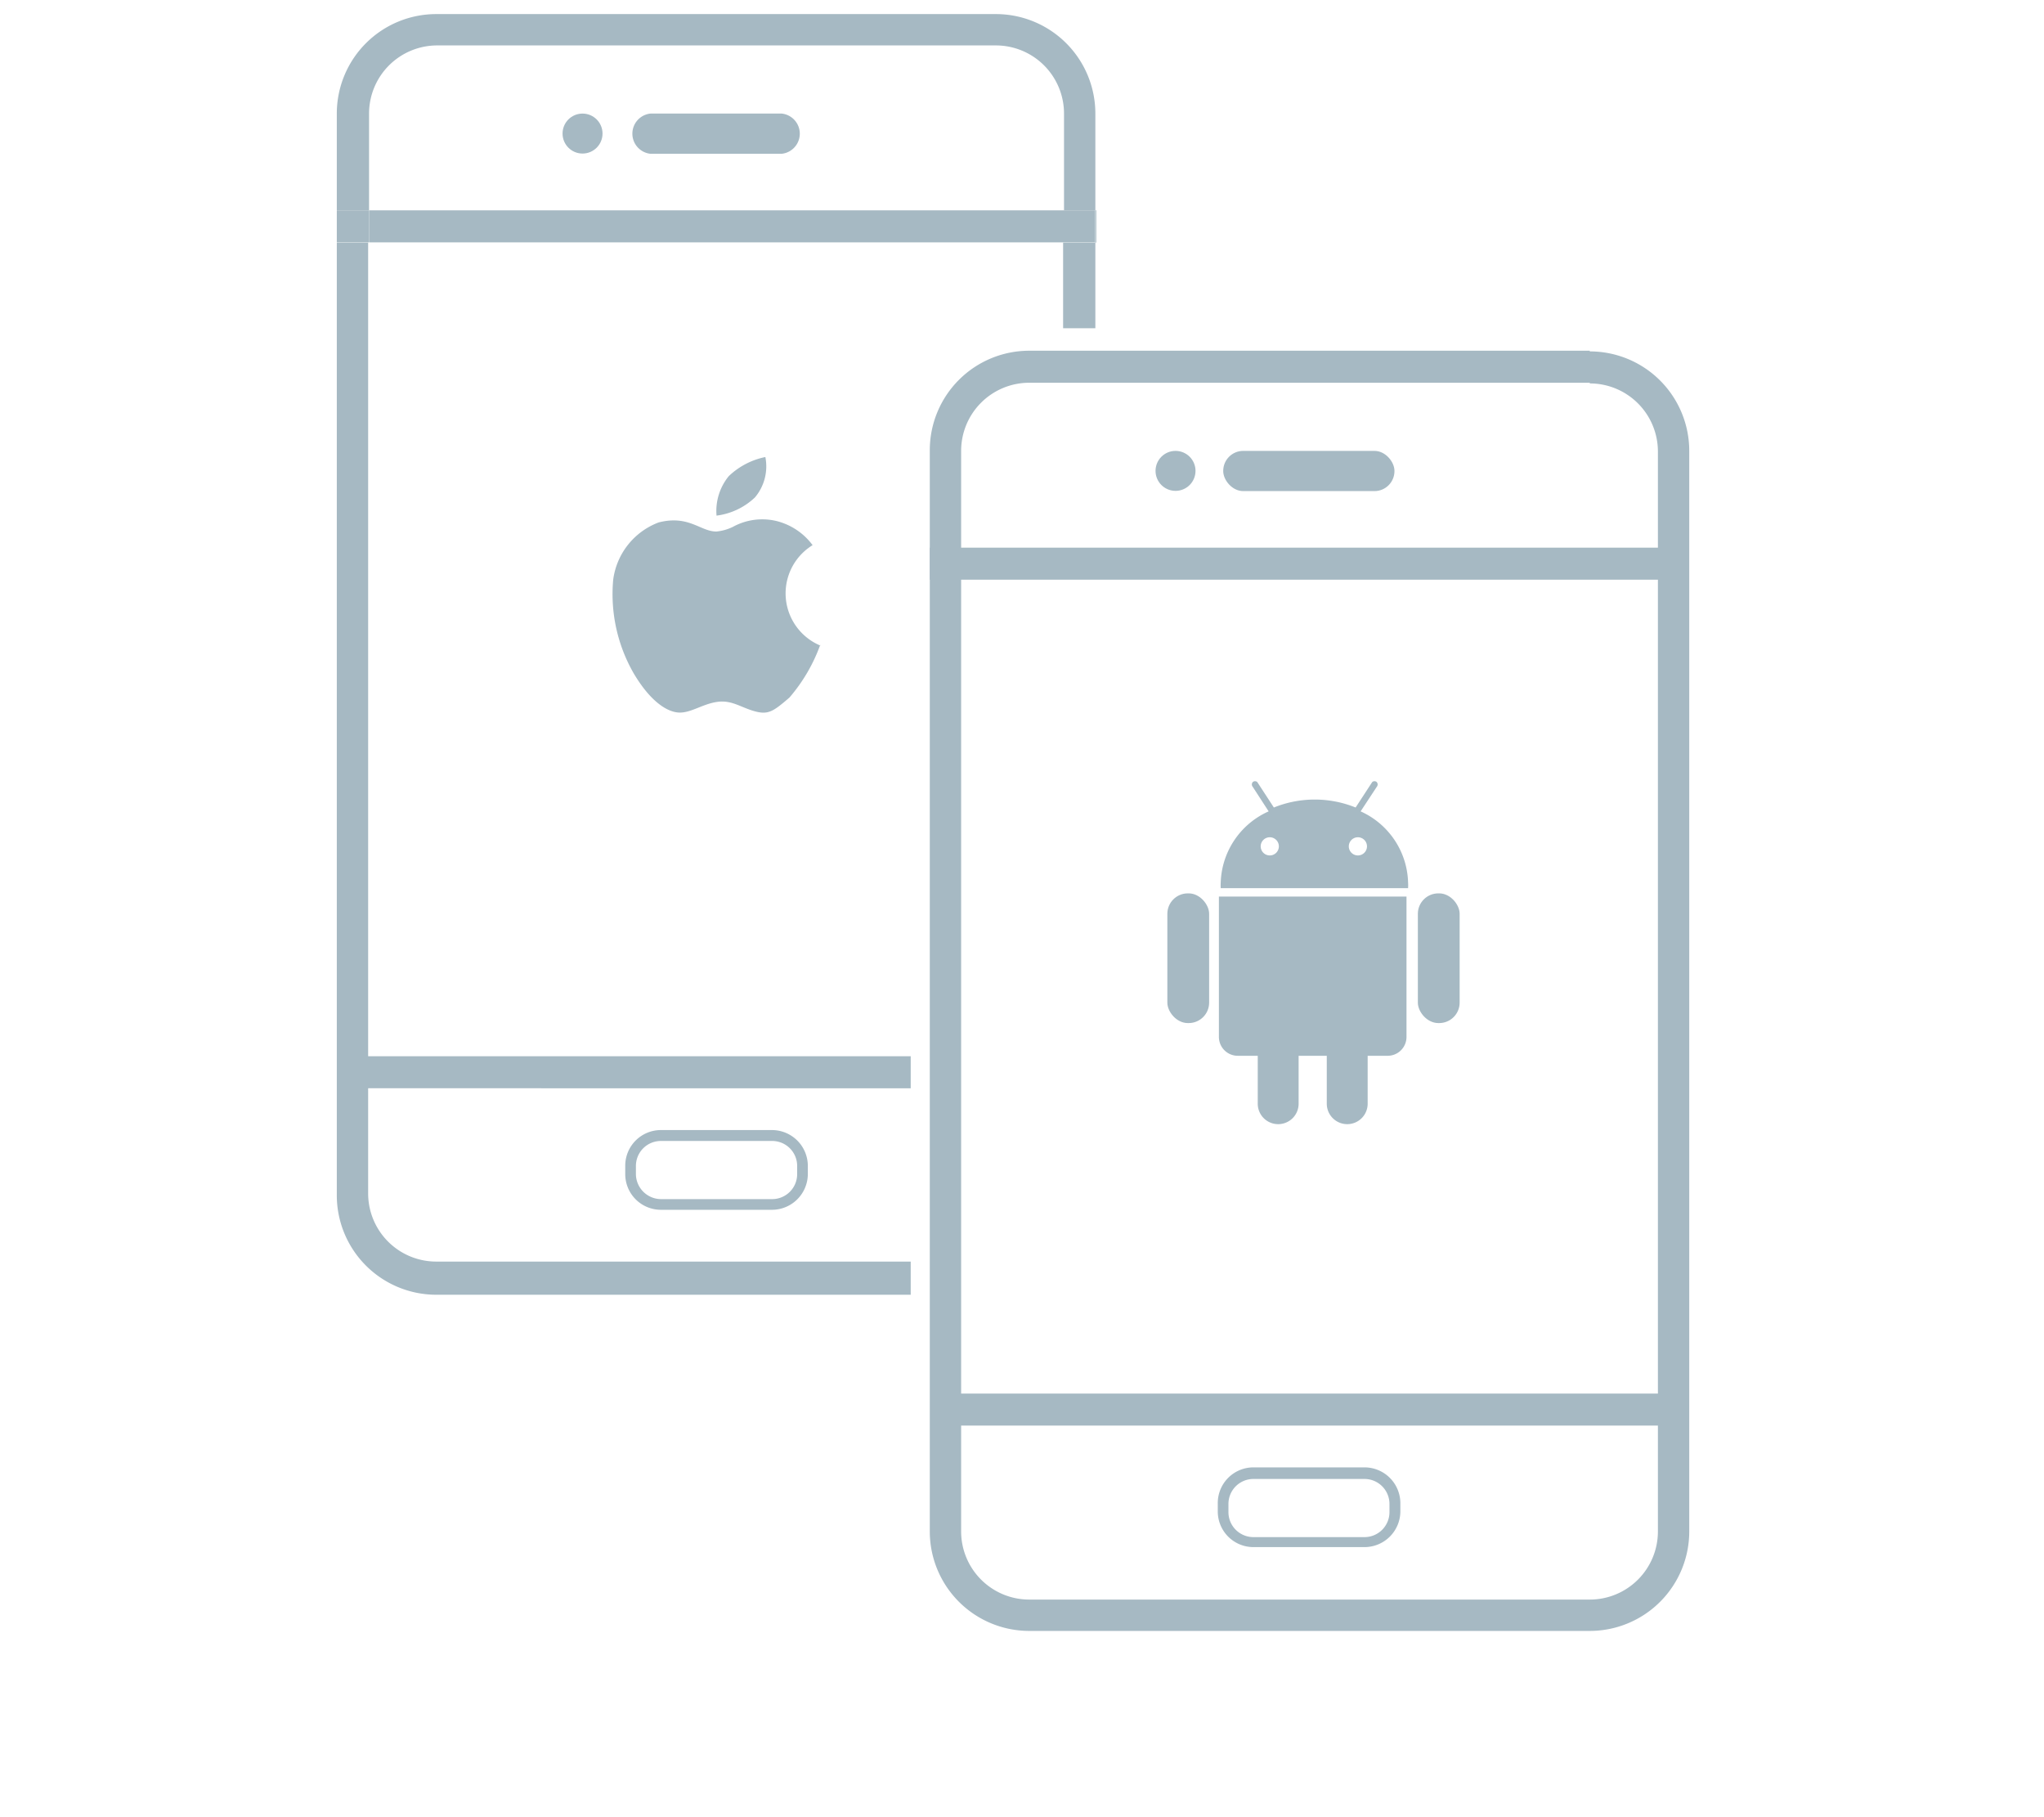 <svg xmlns="http://www.w3.org/2000/svg" height="80" width="90"  fill="#a6b9c3" xmlns:v="https://vecta.io/nano"><path d="M15.71 46.5H40.1v1.41H15.71zM36.12 28.38a7.41 7.41 0 01-1.36 2.33c-.71.61-.93.77-1.54.6s-1-.5-1.64-.41-1.16.49-1.68.47-1.26-.48-2-1.73a7 7 0 01-.9-4.12A3.13 3.13 0 0129 23c1.33-.34 1.84.4 2.54.4a2.14 2.14 0 00.72-.2 2.69 2.69 0 011.94-.26A2.83 2.83 0 0135.78 24a2.49 2.49 0 00.34 4.42zM33.24 21.9a2.12 2.12 0 00.46-1.78 3.28 3.28 0 00-1.61.84 2.42 2.42 0 00-.54 1.74 3 3 0 001.69-.8z"/><path d="M19.21 55.54a3 3 0 01-3-3V10.68h-1.38v41.89A4.38 4.38 0 0019.21 57H40.1v-1.46zM16.25 5a3 3 0 013-3h24.6a3 3 0 013 3v4.26h1.42v1.42h-1.46v3.77h1.42V5A4.38 4.38 0 0043.85.62H19.21A4.38 4.38 0 0014.83 5v4.26h1.42z"/><path d="M16.25 9.26h30.56v1.41H16.25zm-1.42 0h1.41v1.41h-1.41zm31.98 0h1.41v1.41h-1.41z"/><circle cx="25.65" cy="5.88" r=".88"/><path d="M34.42 5h-5.78a.89.89 0 000 1.77h5.78a.89.89 0 000-1.77zM34 49.75h-4.9a1.57 1.57 0 00-1.57 1.58v.36a1.57 1.57 0 001.57 1.57H34a1.58 1.58 0 001.57-1.57v-.36A1.58 1.58 0 0034 49.75zm1.1 1.94a1.1 1.1 0 01-1.1 1.1h-4.9a1.11 1.11 0 01-1.1-1.1v-.36a1.1 1.1 0 011.1-1.1H34a1.1 1.1 0 011.1 1.1zM41.81 61.35h32.05v1.41H41.81z"/><path d="M70 16.88a3 3 0 013 3v47.54a3 3 0 01-3 3H45.32a3 3 0 01-3-3V19.85a3 3 0 013-3H70m0-1.41H45.32a4.38 4.38 0 00-4.38 4.38v47.6a4.38 4.38 0 004.38 4.38H70a4.38 4.38 0 004.38-4.38V19.85A4.38 4.38 0 0070 15.47z"/><path d="M40.94 24.11h33.39v1.41H40.94z"/><circle cx="51.76" cy="20.73" r=".88"/><rect height="1.77" rx=".88" width="7.54" x="53.86" y="19.85"/><path d="M60.08 68.11h-4.89a1.57 1.57 0 01-1.57-1.57v-.36a1.57 1.57 0 011.57-1.58h4.89a1.58 1.58 0 011.58 1.58v.36a1.58 1.58 0 01-1.58 1.57zm-4.89-3a1.1 1.1 0 00-1.1 1.1v.36a1.1 1.1 0 001.1 1.1h4.89a1.1 1.1 0 001.1-1.1v-.36a1.1 1.1 0 00-1.1-1.1z"/><rect height="5.71" rx=".9" width="1.84" x="51.4" y="39.33"/><path d="M53.67 45.65a.83.83 0 00.83.83h.88v2.11a.9.9 0 00.9.9.9.9 0 00.9-.9v-2.11h1.24v2.11a.9.9 0 00.9.9.9.9 0 00.9-.9v-2.11h.89a.83.83 0 00.82-.83v-6.18h-8.26zM59.91 35.72l.71-1.08a.16.16 0 000-.21.15.15 0 00-.2 0l-.73 1.12a4.8 4.8 0 00-3.6 0l-.73-1.12a.15.15 0 00-.2 0 .16.16 0 000 .21l.7 1.08a3.55 3.55 0 00-2.11 3.13 2 2 0 000 .25H62a2 2 0 000-.25 3.54 3.54 0 00-2.09-3.13zm-4 1.94a.4.4 0 11.4-.4.4.4 0 01-.41.4zm3.88 0a.4.4 0 110-.8.4.4 0 110 .8z"/><rect height="5.71" rx=".9" width="1.84" x="62.43" y="39.33"/></svg>
